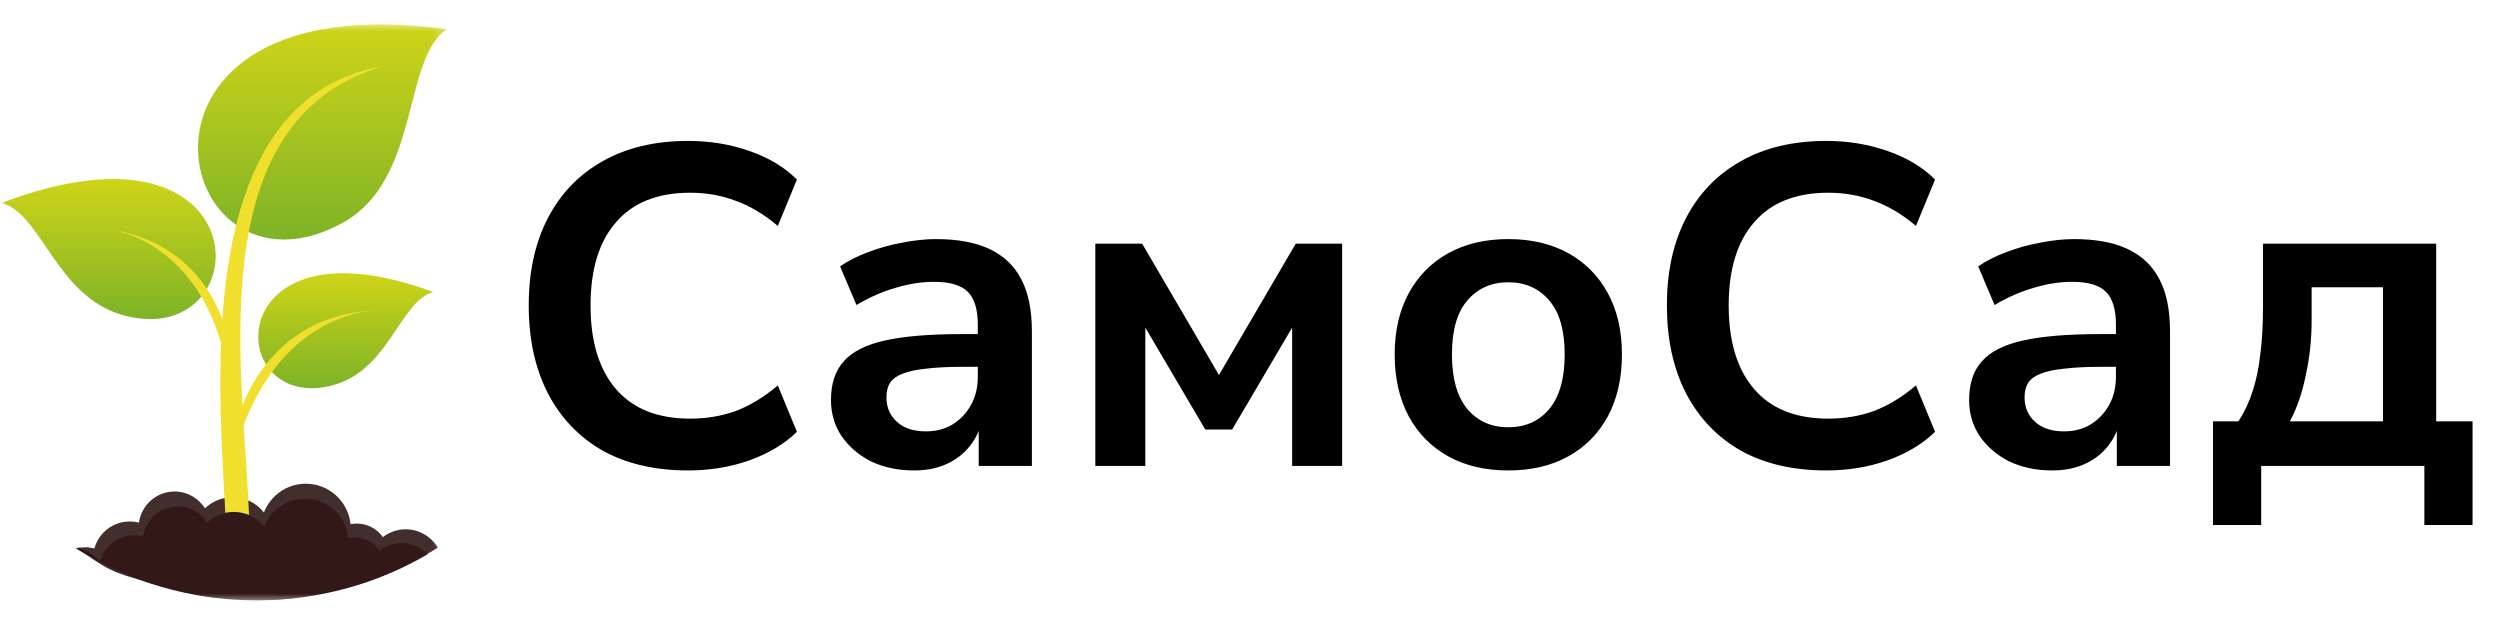 <svg width="200" height="50" viewBox="0 0 200 50" fill="none" xmlns="http://www.w3.org/2000/svg">
<mask id="mask0_446_152" style="mask-type:luminance" maskUnits="userSpaceOnUse" x="0" y="1" width="36" height="48">
<path d="M35.789 1.818H0V48.182H35.789V1.818Z" fill="white"/>
</mask>
<g mask="url(#mask0_446_152)">
<path d="M6.117 43.879C6.117 43.879 6.124 43.801 6.387 43.801C7.272 43.801 6.656 43.711 7.552 43.879C7.887 42.631 9.035 41.719 10.374 41.719C10.637 41.719 10.876 41.744 11.115 41.816C11.307 40.4 12.526 39.32 13.961 39.32C14.989 39.32 15.874 39.848 16.401 40.664C16.975 40.112 17.764 39.776 18.601 39.776C19.629 39.776 20.538 40.256 21.112 41C21.638 39.656 22.93 38.697 24.46 38.697C26.326 38.697 27.856 40.112 28.047 41.935C28.215 41.911 28.383 41.887 28.55 41.887C29.411 41.887 30.176 42.319 30.631 42.967C31.133 42.583 31.778 42.343 32.448 42.343C33.548 42.343 34.505 42.943 35.031 43.807C32.902 45.15 30.582 46.206 28.119 46.926C27.258 46.782 26.541 46.206 26.206 45.438C25.68 45.726 25.082 45.894 24.46 45.894C23.216 45.894 22.14 45.27 21.494 44.334C20.992 45.438 19.868 46.182 18.601 46.182C17.381 46.182 16.305 45.486 15.755 44.455C15.252 44.838 14.63 45.078 13.961 45.078C13.722 45.078 13.507 45.054 13.267 45.006C13.172 45.702 12.861 46.302 12.383 46.758C9.56 45.87 9.09 45.954 6.746 44.251L6.117 43.879ZM23.456 47.862C22.499 47.958 21.543 48.005 20.562 48.005H20.538C20.753 47.406 21.351 46.95 22.021 46.95C22.643 46.95 23.193 47.31 23.456 47.837V47.862ZM17.19 47.813C16.688 47.742 16.185 47.669 15.683 47.574C15.707 47.166 16.042 46.854 16.448 46.854C16.879 46.854 17.214 47.19 17.214 47.622C17.214 47.694 17.214 47.742 17.19 47.789L17.19 47.813Z" fill="#412E2D"/>
<path d="M35.748 2.348C7.552 -1.586 13.674 25.309 27.378 17.847C33.668 14.416 32.185 4.628 35.748 2.348Z" fill="url(#paint0_linear_446_152)"/>
<path d="M0.114 16.24C21.232 8.202 20.777 28.236 9.848 25.213C4.467 23.725 3.319 17.032 0.114 16.24Z" fill="url(#paint1_linear_446_152)"/>
<path d="M18.792 30.467L18.338 30.491C16.712 19.263 8.915 18.399 8.891 18.375C14.511 19.239 18.362 23.39 18.792 30.467Z" fill="#F0E02D"/>
<path d="M34.672 23.366C17.309 16.936 17.835 33.346 26.756 30.779C31.157 29.507 32.041 24.037 34.672 23.366Z" fill="url(#paint2_linear_446_152)"/>
<path d="M18.338 36.057L18.792 36.153C21.949 24.733 30.152 24.829 30.176 24.829C24.245 24.997 19.701 28.788 18.338 36.081V36.057Z" fill="#F0E02D"/>
<path d="M30.726 5.275C15.564 9.618 19.653 30.611 19.94 41.864L18.099 42.439C17.62 31.93 14.918 7.938 30.726 5.275Z" fill="#F0E02D"/>
<path d="M6.093 43.855C6.858 43.927 7.528 44.334 7.982 44.91C8.317 43.711 9.417 42.823 10.733 42.823C10.972 42.823 11.235 42.847 11.45 42.919C11.641 41.551 12.813 40.52 14.224 40.52C15.205 40.52 16.09 41.024 16.568 41.815C17.118 41.288 17.883 40.952 18.697 40.952C19.677 40.952 20.562 41.407 21.136 42.127C21.638 40.808 22.906 39.896 24.389 39.896C26.182 39.896 27.689 41.263 27.856 43.039C28.024 43.015 28.167 42.991 28.335 42.991C29.172 42.991 29.913 43.399 30.343 44.047C30.846 43.663 31.444 43.447 32.113 43.447C32.926 43.447 33.668 43.783 34.218 44.334C30.2 46.686 25.513 48.029 20.538 48.029C15.229 48.029 10.278 46.518 6.093 43.879L6.093 43.855Z" fill="#321918"/>
</g>
<path d="M55.062 37.636C52.395 37.636 50.105 37.103 48.189 36.036C46.298 34.946 44.844 33.418 43.826 31.454C42.808 29.467 42.298 27.127 42.298 24.436C42.298 21.745 42.808 19.418 43.826 17.454C44.844 15.491 46.298 13.976 48.189 12.909C50.105 11.818 52.395 11.273 55.062 11.273C56.783 11.273 58.408 11.539 59.935 12.073C61.486 12.606 62.759 13.37 63.753 14.364L62.226 18.073C61.135 17.151 60.02 16.485 58.88 16.073C57.741 15.636 56.517 15.418 55.208 15.418C52.614 15.418 50.638 16.206 49.28 17.782C47.923 19.333 47.244 21.552 47.244 24.436C47.244 27.321 47.923 29.552 49.28 31.127C50.638 32.703 52.614 33.491 55.208 33.491C56.517 33.491 57.741 33.285 58.88 32.873C60.02 32.436 61.135 31.758 62.226 30.836L63.753 34.545C62.759 35.515 61.486 36.279 59.935 36.836C58.408 37.37 56.783 37.636 55.062 37.636ZM73.133 37.636C71.848 37.636 70.697 37.394 69.678 36.909C68.684 36.4 67.897 35.721 67.315 34.873C66.757 34.024 66.478 33.067 66.478 32C66.478 30.691 66.818 29.661 67.497 28.909C68.175 28.133 69.278 27.576 70.806 27.236C72.333 26.897 74.381 26.727 76.951 26.727H78.769V29.346H76.987C75.848 29.346 74.891 29.394 74.115 29.491C73.339 29.564 72.709 29.697 72.224 29.891C71.763 30.061 71.424 30.303 71.206 30.618C71.012 30.933 70.915 31.321 70.915 31.782C70.915 32.582 71.194 33.236 71.751 33.745C72.309 34.255 73.084 34.509 74.078 34.509C74.878 34.509 75.581 34.327 76.188 33.964C76.818 33.576 77.315 33.054 77.678 32.4C78.042 31.745 78.224 30.994 78.224 30.145V25.964C78.224 24.752 77.957 23.879 77.424 23.346C76.891 22.812 75.993 22.546 74.733 22.546C73.739 22.546 72.721 22.703 71.678 23.018C70.636 23.309 69.581 23.77 68.515 24.4L67.206 21.309C67.836 20.873 68.575 20.497 69.424 20.182C70.297 19.843 71.206 19.588 72.151 19.418C73.121 19.224 74.03 19.127 74.878 19.127C76.624 19.127 78.054 19.394 79.169 19.927C80.309 20.461 81.157 21.273 81.715 22.364C82.272 23.43 82.551 24.812 82.551 26.509V37.273H78.297V33.491H78.588C78.418 34.339 78.078 35.079 77.569 35.709C77.084 36.315 76.466 36.788 75.715 37.127C74.963 37.467 74.103 37.636 73.133 37.636ZM87.626 37.273V19.491H91.371L97.516 30L103.662 19.491H107.371V37.273H103.371V24.727H104.244L98.571 34.364H96.425L90.753 24.727H91.626V37.273H87.626ZM120.665 37.636C118.822 37.636 117.222 37.261 115.865 36.509C114.507 35.758 113.453 34.691 112.701 33.309C111.949 31.903 111.574 30.255 111.574 28.364C111.574 26.473 111.949 24.836 112.701 23.454C113.453 22.073 114.507 21.006 115.865 20.255C117.222 19.503 118.822 19.127 120.665 19.127C122.507 19.127 124.107 19.503 125.465 20.255C126.822 21.006 127.876 22.073 128.628 23.454C129.38 24.836 129.755 26.473 129.755 28.364C129.755 30.255 129.38 31.903 128.628 33.309C127.876 34.691 126.822 35.758 125.465 36.509C124.107 37.261 122.507 37.636 120.665 37.636ZM120.665 34.182C122.022 34.182 123.113 33.697 123.937 32.727C124.762 31.733 125.174 30.279 125.174 28.364C125.174 26.424 124.762 24.982 123.937 24.036C123.113 23.067 122.022 22.582 120.665 22.582C119.307 22.582 118.216 23.067 117.392 24.036C116.567 24.982 116.155 26.424 116.155 28.364C116.155 30.279 116.567 31.733 117.392 32.727C118.216 33.697 119.307 34.182 120.665 34.182ZM146.114 37.636C143.446 37.636 141.155 37.103 139.241 36.036C137.35 34.946 135.895 33.418 134.877 31.454C133.859 29.467 133.35 27.127 133.35 24.436C133.35 21.745 133.859 19.418 134.877 17.454C135.895 15.491 137.35 13.976 139.241 12.909C141.155 11.818 143.446 11.273 146.114 11.273C147.835 11.273 149.459 11.539 150.986 12.073C152.537 12.606 153.81 13.37 154.805 14.364L153.277 18.073C152.186 17.151 151.071 16.485 149.932 16.073C148.792 15.636 147.568 15.418 146.259 15.418C143.665 15.418 141.689 16.206 140.332 17.782C138.974 19.333 138.295 21.552 138.295 24.436C138.295 27.321 138.974 29.552 140.332 31.127C141.689 32.703 143.665 33.491 146.259 33.491C147.568 33.491 148.792 33.285 149.932 32.873C151.071 32.436 152.186 31.758 153.277 30.836L154.805 34.545C153.81 35.515 152.537 36.279 150.986 36.836C149.459 37.37 147.835 37.636 146.114 37.636ZM164.184 37.636C162.899 37.636 161.747 37.394 160.729 36.909C159.735 36.4 158.947 35.721 158.365 34.873C157.808 34.024 157.529 33.067 157.529 32C157.529 30.691 157.869 29.661 158.547 28.909C159.226 28.133 160.329 27.576 161.856 27.236C163.384 26.897 165.433 26.727 168.002 26.727H169.82V29.346H168.038C166.899 29.346 165.942 29.394 165.165 29.491C164.39 29.564 163.76 29.697 163.275 29.891C162.815 30.061 162.475 30.303 162.256 30.618C162.063 30.933 161.965 31.321 161.965 31.782C161.965 32.582 162.245 33.236 162.802 33.745C163.36 34.255 164.135 34.509 165.129 34.509C165.929 34.509 166.633 34.327 167.238 33.964C167.869 33.576 168.365 33.054 168.729 32.4C169.093 31.745 169.275 30.994 169.275 30.145V25.964C169.275 24.752 169.008 23.879 168.475 23.346C167.942 22.812 167.045 22.546 165.784 22.546C164.79 22.546 163.772 22.703 162.729 23.018C161.687 23.309 160.633 23.77 159.565 24.4L158.256 21.309C158.887 20.873 159.626 20.497 160.475 20.182C161.347 19.843 162.256 19.588 163.202 19.418C164.172 19.224 165.081 19.127 165.929 19.127C167.675 19.127 169.105 19.394 170.22 19.927C171.36 20.461 172.208 21.273 172.765 22.364C173.324 23.43 173.602 24.812 173.602 26.509V37.273H169.347V33.491H169.638C169.469 34.339 169.129 35.079 168.62 35.709C168.135 36.315 167.517 36.788 166.765 37.127C166.015 37.467 165.154 37.636 164.184 37.636ZM177.04 42V33.709H179.076C179.562 32.958 179.937 32.157 180.204 31.309C180.495 30.436 180.701 29.454 180.822 28.364C180.967 27.248 181.04 25.976 181.04 24.546V19.491H194.895V33.709H197.804V42H193.949V37.273H180.895V42H177.04ZM183.185 33.709H190.64V22.982H184.931V25.6C184.931 27.127 184.774 28.606 184.458 30.036C184.167 31.467 183.744 32.691 183.185 33.709Z" fill="black"/>
<defs>
<linearGradient id="paint0_linear_446_152" x1="25.794" y1="1.953" x2="25.794" y2="19.163" gradientUnits="userSpaceOnUse">
<stop stop-color="#CFD418"/>
<stop offset="1" stop-color="#7EB327"/>
</linearGradient>
<linearGradient id="paint1_linear_446_152" x1="8.684" y1="14.323" x2="8.684" y2="25.526" gradientUnits="userSpaceOnUse">
<stop stop-color="#CFD418"/>
<stop offset="1" stop-color="#7EB327"/>
</linearGradient>
<linearGradient id="paint2_linear_446_152" x1="27.666" y1="21.86" x2="27.666" y2="31.054" gradientUnits="userSpaceOnUse">
<stop stop-color="#CFD418"/>
<stop offset="1" stop-color="#7EB327"/>
</linearGradient>
</defs>
</svg>
